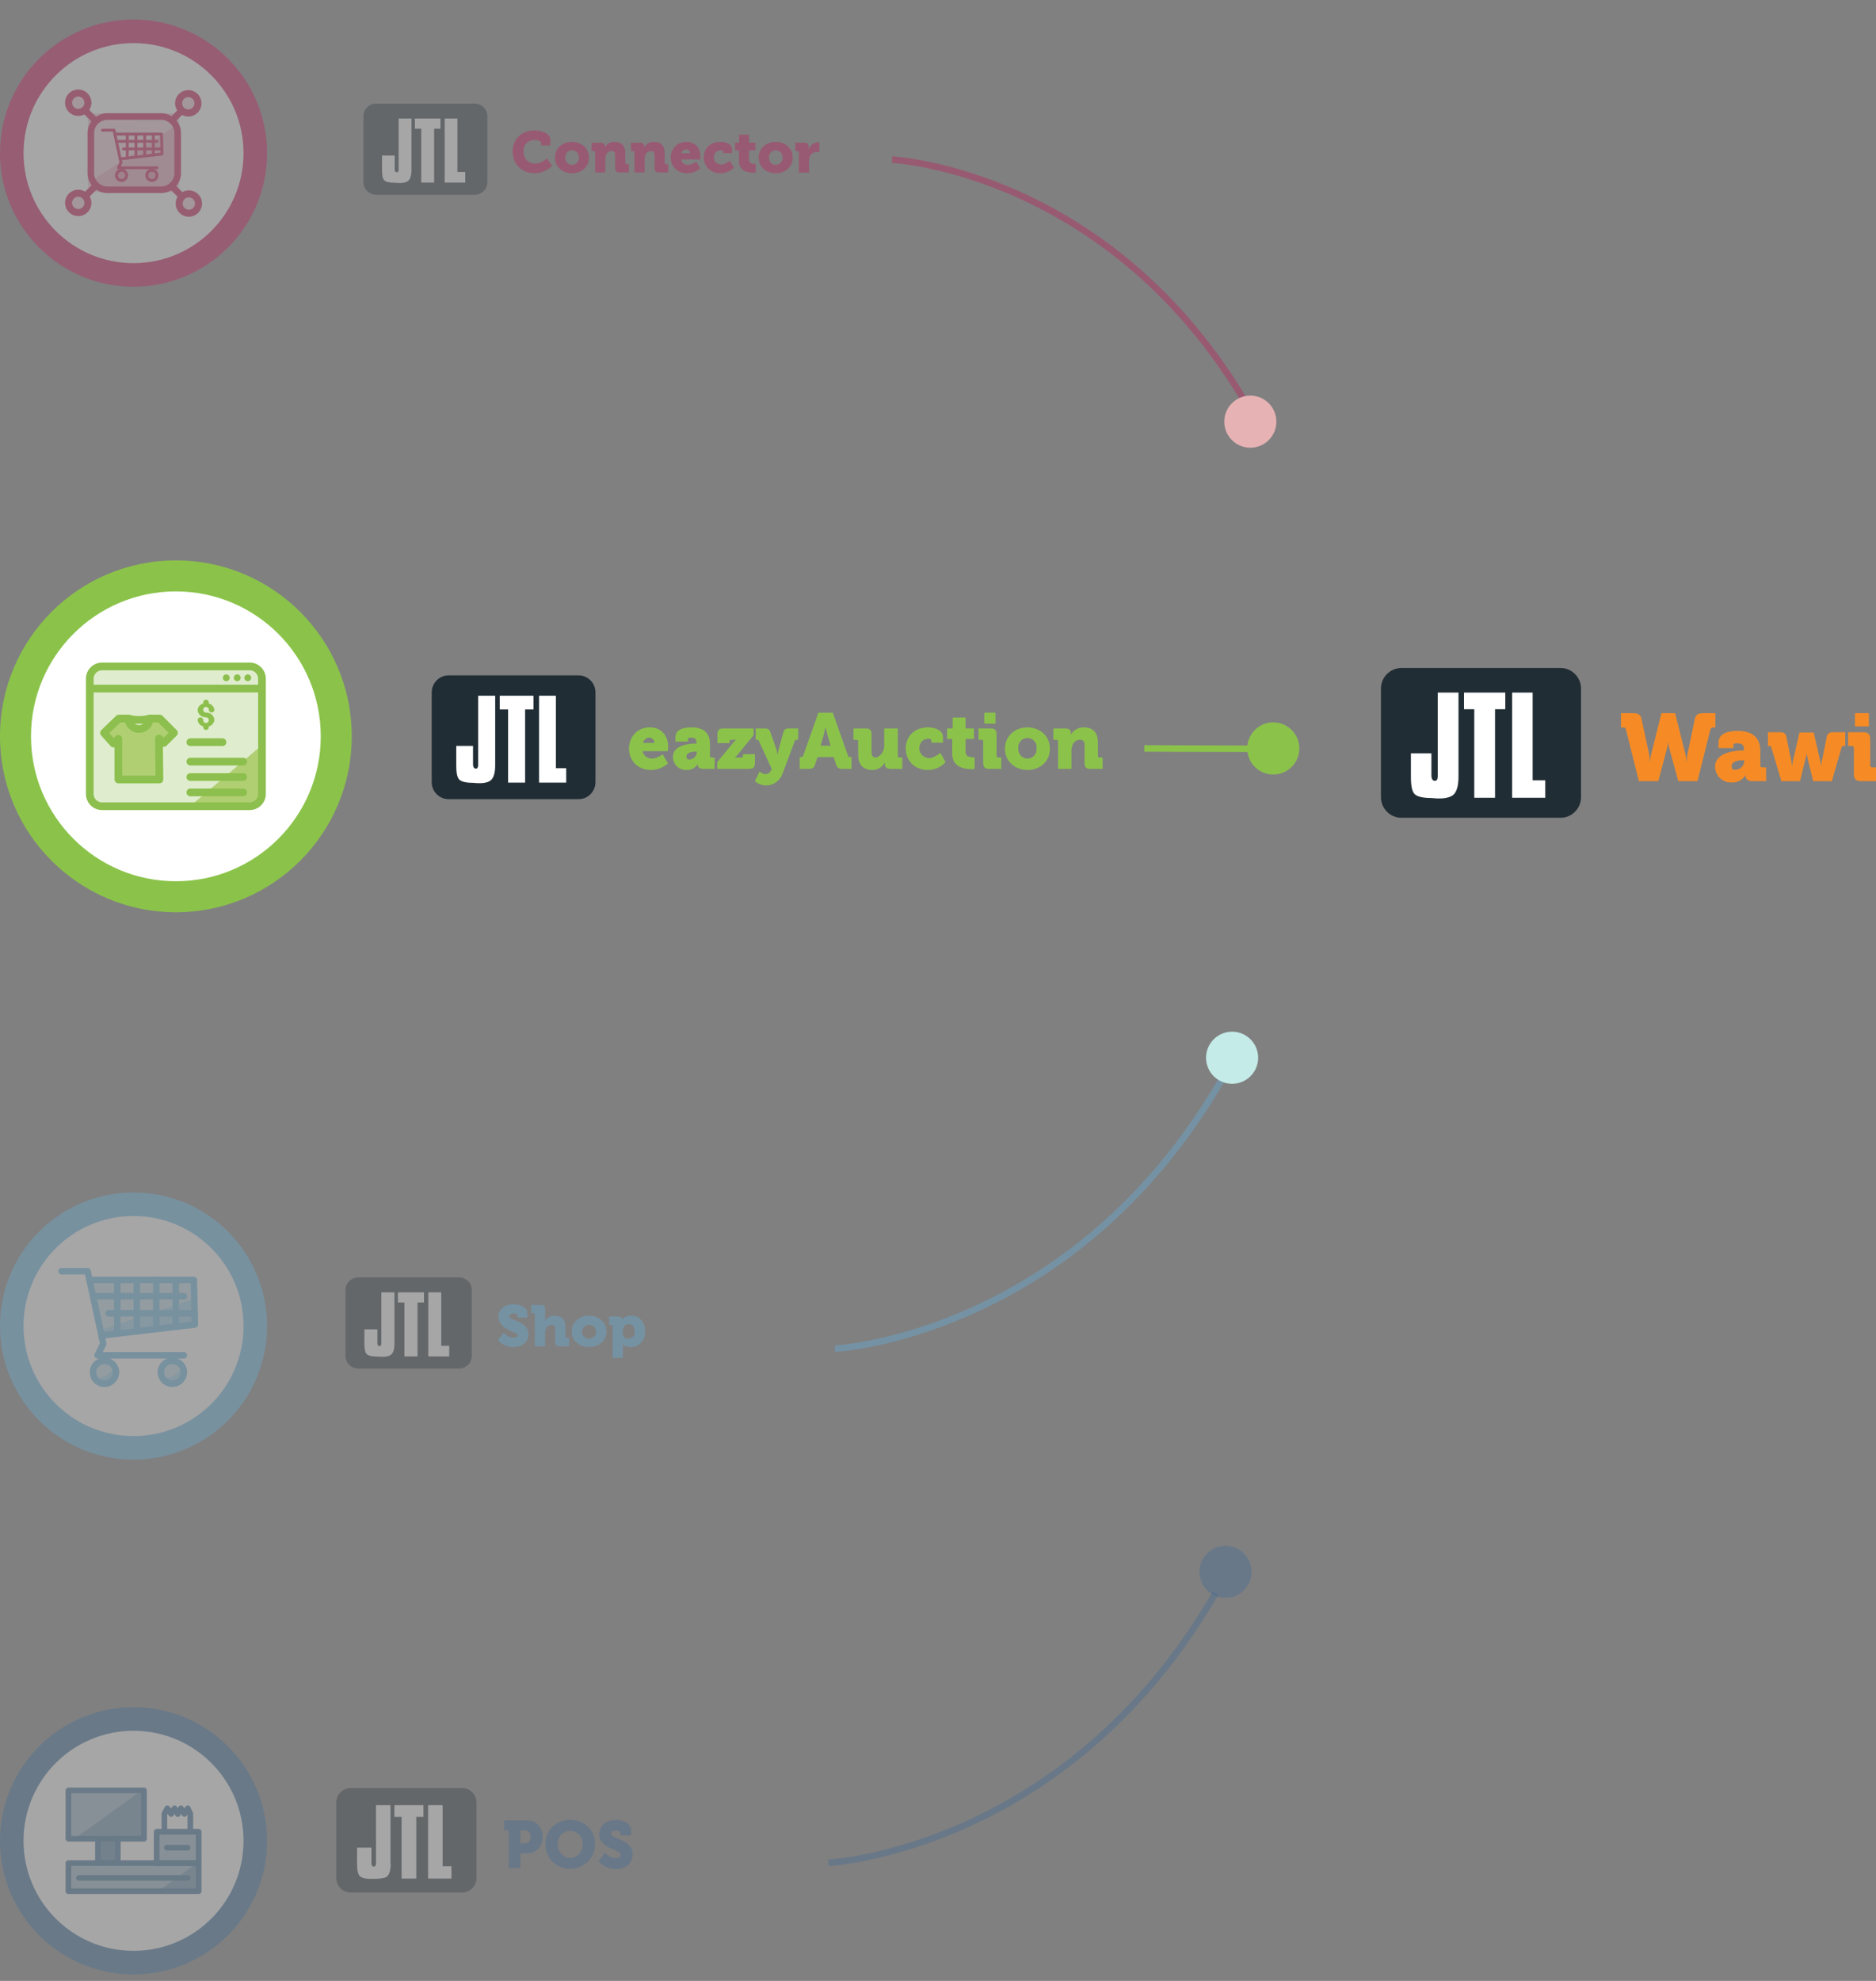 <svg width="288" height="304" viewBox="0 0 288 304" fill="none" xmlns="http://www.w3.org/2000/svg">
<rect x="0" y="0" width="288" height="304" fill="#808080" stroke="none"/>
<g clip-path="url(#clip0_443_28698)">
<path d="M249.616 111.964C249.575 111.721 249.454 111.639 249.212 111.639H248.849V109.449H250.705C251.432 109.449 251.876 109.652 251.997 110.301L253.168 115.736C253.238 116.097 253.279 116.464 253.289 116.832H253.329C253.342 116.462 253.396 116.094 253.49 115.736L255.064 109.449H257.163L258.737 115.736C258.831 116.094 258.886 116.462 258.899 116.832H258.939C258.949 116.464 258.989 116.097 259.06 115.736L260.19 110.301C260.352 109.652 260.755 109.449 261.482 109.449H263.339V111.639H262.975C262.773 111.639 262.652 111.721 262.572 111.964L260.594 119.874H257.648L256.316 115.006C256.199 114.652 256.131 114.284 256.114 113.911H256.074C256.057 114.284 255.989 114.652 255.872 115.006L254.58 119.874H251.593L249.616 111.964Z" fill="#F68B25"/>
<path d="M267.658 115.169H267.739V115.047C267.739 114.357 267.416 114.073 266.77 114.073C266.124 114.073 266.124 114.154 266.124 114.438V114.803H263.824V113.952C263.824 112.288 265.923 112.167 266.77 112.167C269.394 112.167 270.241 113.546 270.241 115.25V117.44C270.234 117.484 270.238 117.53 270.252 117.572C270.265 117.615 270.289 117.653 270.321 117.685C270.352 117.717 270.39 117.74 270.433 117.754C270.475 117.768 270.52 117.772 270.564 117.765H271.129V119.874H268.95C268.223 119.874 267.981 119.428 267.981 119.103V118.982H267.941C267.726 119.341 267.416 119.634 267.045 119.827C266.675 120.02 266.258 120.107 265.842 120.077C265.514 120.093 265.186 120.043 264.878 119.928C264.57 119.813 264.288 119.636 264.051 119.408C263.813 119.181 263.623 118.907 263.494 118.603C263.365 118.3 263.299 117.973 263.299 117.643C263.299 115.412 266.488 115.169 267.658 115.169ZM266.528 118.13C266.86 118.092 267.169 117.936 267.398 117.691C267.627 117.446 267.762 117.127 267.779 116.791V116.669H267.537C266.73 116.669 265.842 116.913 265.842 117.521C265.842 118.13 266.044 118.13 266.528 118.13Z" fill="#F68B25"/>
<path d="M271.936 114.723C271.896 114.52 271.815 114.479 271.613 114.479H271.411V112.37H273.268C273.833 112.37 274.156 112.573 274.237 113.059L275.004 116.791C275.054 117.059 275.081 117.33 275.084 117.603H275.125C275.13 117.328 275.171 117.055 275.246 116.791L276.255 112.41H278.434L279.443 116.791C279.518 117.055 279.559 117.328 279.564 117.603H279.605C279.608 117.33 279.635 117.059 279.685 116.791L280.452 113.059C280.533 112.573 280.856 112.37 281.421 112.37H283.278V114.479H283.035C282.874 114.479 282.793 114.52 282.712 114.723L281.219 119.874H278.353L277.506 116.426L277.344 115.615C277.31 115.889 277.256 116.16 277.183 116.426L276.335 119.874H273.47L271.936 114.723Z" fill="#F68B25"/>
<path d="M284.61 114.803C284.617 114.759 284.613 114.714 284.599 114.672C284.585 114.629 284.562 114.59 284.53 114.559C284.499 114.527 284.46 114.503 284.418 114.489C284.376 114.476 284.331 114.472 284.287 114.479H283.722V112.37H286.063C286.789 112.37 287.112 112.694 287.112 113.424V117.44C287.105 117.484 287.109 117.53 287.122 117.572C287.136 117.615 287.16 117.653 287.191 117.685C287.223 117.717 287.261 117.74 287.304 117.754C287.346 117.768 287.391 117.772 287.435 117.765H288V119.874H285.659C284.933 119.874 284.61 119.55 284.61 118.819V114.803ZM284.771 109.449H286.91V111.477H284.771V109.449Z" fill="#F68B25"/>
<path d="M239.566 102.513H215.148C213.409 102.513 212 103.929 212 105.677V122.337C212 124.084 213.409 125.501 215.148 125.501H239.566C241.305 125.501 242.715 124.084 242.715 122.337V105.677C242.715 103.929 241.305 102.513 239.566 102.513Z" fill="#212D35"/>
<path d="M223.906 119.185C223.906 120.726 223.584 121.7 222.938 122.105C222.292 122.511 221.243 122.633 219.79 122.47C218.458 122.47 217.57 122.268 217.166 121.862C216.763 121.456 216.601 120.564 216.601 119.185V115.615H219.749V118.982C219.749 119.671 220.032 119.834 220.274 119.834C220.516 119.834 220.678 119.712 220.718 119.225V106.285H223.906V119.185Z" fill="white"/>
<path d="M231.09 108.841H229.516V122.43H226.328V108.841H224.754V106.285H231.09V108.841Z" fill="white"/>
<path d="M237.226 122.43H232.14V106.285H235.289V119.753H237.226V122.43Z" fill="white"/>
</g>
<g opacity="0.3">
<g clip-path="url(#clip1_443_28698)">
<path d="M20.5 43.999C31.821 43.999 40.999 34.821 40.999 23.5C40.999 12.178 31.821 3 20.5 3C9.178 3 0 12.178 0 23.5C0 34.821 9.178 43.999 20.5 43.999Z" fill="#CE0B55"/>
<path d="M20.5 40.386C29.826 40.386 37.386 32.826 37.386 23.5C37.386 14.174 29.826 6.614 20.5 6.614C11.174 6.614 3.613 14.174 3.613 23.5C3.613 32.826 11.174 40.386 20.5 40.386Z" fill="white"/>
<path opacity="0.21" d="M26.392 17.407H14.609C13.987 17.407 13.483 17.911 13.483 18.533V28.344C13.483 28.965 13.987 29.469 14.609 29.469H26.392C27.013 29.469 27.517 28.965 27.517 28.344V18.533C27.517 17.911 27.013 17.407 26.392 17.407Z" fill="#CE0D51"/>
<path opacity="0.21" d="M12.012 17.25C12.833 17.25 13.498 16.584 13.498 15.763C13.498 14.942 12.833 14.277 12.012 14.277C11.191 14.277 10.525 14.942 10.525 15.763C10.525 16.584 11.191 17.25 12.012 17.25Z" fill="#CE0D51"/>
<path opacity="0.21" d="M28.906 17.34C29.727 17.34 30.393 16.674 30.393 15.853C30.393 15.032 29.727 14.367 28.906 14.367C28.085 14.367 27.419 15.032 27.419 15.853C27.419 16.674 28.085 17.34 28.906 17.34Z" fill="#CE0D51"/>
<path opacity="0.21" d="M12.012 32.625C12.833 32.625 13.498 31.959 13.498 31.138C13.498 30.317 12.833 29.652 12.012 29.652C11.191 29.652 10.525 30.317 10.525 31.138C10.525 31.959 11.191 32.625 12.012 32.625Z" fill="#CE0D51"/>
<path opacity="0.21" d="M28.989 32.723C29.81 32.723 30.475 32.057 30.475 31.236C30.475 30.415 29.81 29.75 28.989 29.75C28.168 29.75 27.502 30.415 27.502 31.236C27.502 32.057 28.168 32.723 28.989 32.723Z" fill="#CE0D51"/>
<path opacity="0.21" d="M18.66 27.699C19.096 27.699 19.449 27.346 19.449 26.91C19.449 26.474 19.096 26.121 18.66 26.121C18.224 26.121 17.871 26.474 17.871 26.91C17.871 27.346 18.224 27.699 18.66 27.699Z" fill="#CE0D51"/>
<path opacity="0.21" d="M23.317 27.699C23.753 27.699 24.107 27.346 24.107 26.91C24.107 26.474 23.753 26.121 23.317 26.121C22.882 26.121 22.528 26.474 22.528 26.91C22.528 27.346 22.882 27.699 23.317 27.699Z" fill="#CE0D51"/>
<path d="M18.658 27.922C18.458 27.922 18.262 27.862 18.096 27.751C17.929 27.64 17.8 27.482 17.723 27.297C17.647 27.112 17.627 26.909 17.666 26.712C17.705 26.516 17.801 26.336 17.942 26.194C18.084 26.053 18.264 25.956 18.461 25.917C18.657 25.878 18.86 25.898 19.045 25.975C19.23 26.052 19.388 26.181 19.499 26.348C19.61 26.514 19.67 26.71 19.67 26.91C19.669 27.178 19.562 27.435 19.372 27.624C19.183 27.814 18.926 27.921 18.658 27.922ZM18.658 26.342C18.546 26.343 18.437 26.376 18.344 26.438C18.251 26.5 18.179 26.589 18.136 26.692C18.093 26.796 18.082 26.91 18.104 27.019C18.126 27.129 18.18 27.23 18.259 27.309C18.338 27.388 18.439 27.442 18.549 27.464C18.658 27.485 18.772 27.474 18.875 27.432C18.979 27.389 19.067 27.317 19.13 27.224C19.192 27.131 19.225 27.022 19.226 26.91C19.226 26.759 19.166 26.615 19.059 26.508C18.953 26.402 18.809 26.342 18.658 26.342Z" fill="#CE0D51"/>
<path d="M23.318 27.922C23.118 27.922 22.922 27.862 22.756 27.751C22.59 27.64 22.46 27.482 22.383 27.297C22.307 27.112 22.287 26.909 22.326 26.712C22.365 26.516 22.461 26.336 22.603 26.194C22.744 26.053 22.925 25.956 23.121 25.917C23.317 25.878 23.521 25.898 23.706 25.975C23.89 26.052 24.048 26.181 24.16 26.348C24.271 26.514 24.33 26.71 24.33 26.91C24.329 27.178 24.222 27.435 24.032 27.624C23.843 27.814 23.586 27.921 23.318 27.922ZM23.318 26.342C23.206 26.342 23.097 26.375 23.003 26.437C22.91 26.499 22.837 26.587 22.794 26.69C22.751 26.794 22.74 26.907 22.761 27.017C22.783 27.127 22.837 27.228 22.915 27.308C22.994 27.387 23.095 27.441 23.205 27.463C23.315 27.485 23.429 27.475 23.532 27.432C23.636 27.389 23.724 27.317 23.787 27.224C23.849 27.131 23.883 27.022 23.883 26.91C23.883 26.76 23.824 26.616 23.718 26.509C23.612 26.403 23.468 26.343 23.318 26.342Z" fill="#CE0D51"/>
<path d="M23.547 24.009C23.488 24.008 23.431 23.985 23.389 23.943C23.347 23.901 23.324 23.844 23.323 23.785V20.573C23.324 20.514 23.347 20.457 23.389 20.415C23.431 20.373 23.488 20.35 23.547 20.349C23.605 20.351 23.661 20.375 23.702 20.416C23.742 20.458 23.765 20.515 23.765 20.573V23.784C23.765 23.843 23.743 23.899 23.702 23.941C23.661 23.983 23.605 24.007 23.547 24.009Z" fill="#CE0D51"/>
<path d="M22.213 24.009C22.154 24.008 22.097 23.985 22.055 23.943C22.014 23.901 21.99 23.844 21.99 23.785V20.573C21.99 20.544 21.996 20.515 22.007 20.488C22.018 20.461 22.034 20.436 22.055 20.416C22.076 20.395 22.1 20.379 22.127 20.368C22.154 20.357 22.183 20.351 22.212 20.351C22.241 20.351 22.27 20.357 22.297 20.368C22.324 20.379 22.348 20.395 22.369 20.416C22.39 20.436 22.406 20.461 22.417 20.488C22.428 20.515 22.434 20.544 22.434 20.573V23.784C22.434 23.814 22.429 23.843 22.418 23.87C22.407 23.897 22.391 23.921 22.37 23.942C22.35 23.963 22.325 23.98 22.299 23.991C22.272 24.002 22.243 24.008 22.213 24.009Z" fill="#CE0D51"/>
<path d="M20.877 24.009C20.818 24.008 20.761 23.985 20.719 23.943C20.677 23.901 20.654 23.844 20.654 23.785V20.573C20.654 20.514 20.677 20.457 20.719 20.415C20.761 20.373 20.818 20.35 20.877 20.349C20.936 20.351 20.991 20.375 21.032 20.416C21.073 20.458 21.095 20.515 21.095 20.573V23.784C21.096 23.843 21.073 23.899 21.032 23.941C20.991 23.983 20.936 24.007 20.877 24.009Z" fill="#CE0D51"/>
<path d="M19.541 24.48C19.482 24.48 19.425 24.457 19.384 24.415C19.342 24.373 19.318 24.316 19.318 24.257V20.573C19.318 20.514 19.342 20.457 19.384 20.415C19.425 20.373 19.482 20.35 19.541 20.349C19.6 20.351 19.655 20.375 19.696 20.416C19.737 20.458 19.76 20.515 19.759 20.573V24.257C19.76 24.315 19.737 24.371 19.696 24.413C19.655 24.455 19.6 24.479 19.541 24.48Z" fill="#CE0D51"/>
<path d="M24.106 21.912H17.87C17.811 21.91 17.756 21.886 17.715 21.845C17.674 21.803 17.652 21.746 17.652 21.688C17.652 21.63 17.675 21.575 17.716 21.534C17.757 21.493 17.812 21.47 17.87 21.47H24.106C24.164 21.47 24.22 21.492 24.262 21.533C24.304 21.574 24.328 21.63 24.329 21.688C24.329 21.747 24.305 21.804 24.264 21.846C24.222 21.888 24.165 21.911 24.106 21.912Z" fill="#CE0D51"/>
<path d="M24.847 23.082H18.946C18.887 23.082 18.83 23.058 18.788 23.016C18.746 22.974 18.723 22.917 18.723 22.858C18.723 22.799 18.746 22.742 18.788 22.7C18.83 22.658 18.887 22.634 18.946 22.634H24.847C24.906 22.634 24.963 22.658 25.005 22.7C25.047 22.742 25.07 22.799 25.07 22.858C25.07 22.917 25.047 22.974 25.005 23.016C24.963 23.058 24.906 23.082 24.847 23.082Z" fill="#CE0D51"/>
<path d="M24.106 25.968H18.184C18.147 25.968 18.11 25.959 18.077 25.94C18.044 25.922 18.016 25.896 17.997 25.864C17.977 25.831 17.965 25.795 17.963 25.756C17.961 25.718 17.969 25.68 17.986 25.646L18.341 24.92L17.318 20.196H15.716C15.688 20.196 15.659 20.191 15.633 20.18C15.606 20.169 15.582 20.153 15.562 20.133C15.542 20.112 15.526 20.088 15.515 20.062C15.504 20.035 15.498 20.007 15.498 19.979C15.498 19.92 15.521 19.864 15.561 19.822C15.602 19.78 15.658 19.756 15.716 19.755H17.503C17.554 19.754 17.604 19.771 17.643 19.803C17.683 19.836 17.71 19.881 17.72 19.931L18.797 24.904C18.808 24.953 18.802 25.005 18.78 25.049L18.548 25.528H24.11C24.169 25.527 24.225 25.55 24.267 25.591C24.308 25.632 24.333 25.687 24.334 25.746C24.333 25.775 24.327 25.804 24.316 25.832C24.304 25.859 24.287 25.884 24.266 25.904C24.245 25.925 24.22 25.941 24.192 25.952C24.165 25.963 24.135 25.968 24.106 25.968Z" fill="#CE0D51"/>
<path d="M18.454 24.607C18.398 24.607 18.343 24.585 18.302 24.546C18.261 24.508 18.236 24.454 18.233 24.398C18.23 24.342 18.248 24.286 18.285 24.243C18.321 24.2 18.372 24.172 18.429 24.165L24.64 23.433L24.575 20.794H17.629C17.571 20.795 17.515 20.772 17.473 20.731C17.431 20.691 17.407 20.635 17.406 20.577C17.406 20.517 17.43 20.461 17.472 20.419C17.514 20.377 17.57 20.353 17.629 20.353H24.794C24.852 20.353 24.907 20.376 24.948 20.417C24.989 20.458 25.012 20.513 25.012 20.571L25.084 23.629C25.085 23.684 25.066 23.738 25.03 23.78C24.993 23.822 24.943 23.848 24.888 23.855L18.473 24.61L18.454 24.607Z" fill="#CE0D51"/>
<path d="M14.521 27.949L12.823 29.646L13.546 30.369L15.244 28.671L14.521 27.949Z" fill="#CE0D51"/>
<path d="M12.011 17.789C11.61 17.789 11.219 17.67 10.885 17.448C10.552 17.225 10.292 16.908 10.139 16.538C9.985 16.168 9.945 15.76 10.023 15.367C10.102 14.974 10.295 14.613 10.578 14.329C10.861 14.046 11.223 13.853 11.616 13.775C12.009 13.697 12.416 13.737 12.787 13.89C13.157 14.043 13.474 14.303 13.696 14.636C13.919 14.97 14.038 15.362 14.038 15.762C14.037 16.3 13.824 16.815 13.444 17.195C13.064 17.575 12.549 17.789 12.011 17.789ZM12.011 14.818C11.825 14.819 11.643 14.875 11.488 14.979C11.333 15.083 11.213 15.231 11.142 15.403C11.071 15.576 11.053 15.765 11.09 15.948C11.127 16.131 11.217 16.299 11.349 16.43C11.481 16.562 11.649 16.651 11.832 16.688C12.015 16.724 12.204 16.705 12.377 16.633C12.549 16.562 12.696 16.441 12.8 16.286C12.903 16.131 12.958 15.948 12.958 15.762C12.959 15.637 12.934 15.514 12.886 15.4C12.839 15.285 12.769 15.181 12.681 15.093C12.593 15.005 12.489 14.935 12.374 14.888C12.259 14.841 12.135 14.817 12.011 14.817V14.818Z" fill="#CE0D51"/>
<path d="M28.905 17.881C28.504 17.882 28.112 17.763 27.778 17.54C27.444 17.317 27.184 17.001 27.03 16.63C26.877 16.259 26.836 15.852 26.915 15.458C26.993 15.064 27.186 14.703 27.47 14.419C27.753 14.136 28.115 13.942 28.509 13.864C28.902 13.786 29.31 13.826 29.681 13.98C30.051 14.133 30.368 14.394 30.591 14.727C30.814 15.061 30.932 15.454 30.932 15.855C30.93 16.392 30.716 16.906 30.337 17.286C29.957 17.666 29.442 17.88 28.905 17.881ZM28.905 14.905C28.719 14.906 28.537 14.962 28.382 15.066C28.228 15.17 28.107 15.317 28.036 15.489C27.965 15.662 27.947 15.851 27.984 16.034C28.02 16.217 28.11 16.384 28.242 16.516C28.373 16.648 28.541 16.738 28.724 16.774C28.907 16.811 29.096 16.792 29.268 16.721C29.441 16.651 29.588 16.53 29.692 16.375C29.796 16.221 29.852 16.039 29.853 15.853C29.852 15.602 29.752 15.361 29.574 15.184C29.397 15.007 29.156 14.907 28.905 14.907V14.905Z" fill="#CE0D51"/>
<path d="M28.989 33.264C28.589 33.264 28.197 33.145 27.864 32.922C27.53 32.699 27.271 32.383 27.117 32.012C26.964 31.642 26.924 31.235 27.002 30.841C27.08 30.448 27.273 30.087 27.556 29.804C27.84 29.52 28.201 29.327 28.594 29.249C28.987 29.171 29.395 29.211 29.765 29.364C30.135 29.518 30.452 29.778 30.675 30.111C30.897 30.444 31.016 30.836 31.016 31.237C31.015 31.774 30.801 32.288 30.421 32.668C30.041 33.048 29.527 33.262 28.989 33.264ZM28.989 30.293C28.803 30.293 28.62 30.348 28.465 30.451C28.31 30.555 28.189 30.703 28.118 30.875C28.046 31.047 28.028 31.237 28.064 31.42C28.1 31.603 28.19 31.771 28.322 31.903C28.454 32.035 28.622 32.125 28.805 32.162C28.988 32.198 29.178 32.179 29.351 32.108C29.523 32.036 29.671 31.916 29.774 31.76C29.878 31.605 29.933 31.423 29.933 31.236C29.933 31.112 29.909 30.989 29.862 30.875C29.814 30.76 29.745 30.656 29.657 30.568C29.569 30.481 29.465 30.411 29.351 30.364C29.236 30.316 29.113 30.293 28.989 30.293Z" fill="#CE0D51"/>
<path d="M12.011 33.166C11.61 33.166 11.219 33.047 10.885 32.824C10.552 32.601 10.292 32.285 10.139 31.915C9.985 31.544 9.945 31.137 10.023 30.744C10.102 30.351 10.295 29.989 10.578 29.706C10.861 29.422 11.223 29.229 11.616 29.151C12.009 29.073 12.416 29.113 12.787 29.267C13.157 29.42 13.474 29.68 13.696 30.013C13.919 30.346 14.038 30.738 14.038 31.139C14.037 31.676 13.824 32.192 13.444 32.572C13.064 32.952 12.549 33.165 12.011 33.166ZM12.011 30.189C11.825 30.19 11.643 30.246 11.488 30.35C11.334 30.454 11.213 30.601 11.142 30.774C11.071 30.946 11.053 31.135 11.089 31.318C11.126 31.501 11.216 31.669 11.348 31.8C11.479 31.932 11.647 32.022 11.83 32.059C12.012 32.095 12.202 32.077 12.374 32.006C12.546 31.935 12.694 31.814 12.798 31.66C12.902 31.505 12.958 31.323 12.958 31.137C12.958 30.886 12.858 30.645 12.68 30.468C12.503 30.291 12.262 30.191 12.011 30.191V30.189Z" fill="#CE0D51"/>
<path d="M13.546 16.714L12.823 17.436L14.521 19.134L15.244 18.412L13.546 16.714Z" fill="#CE0D51"/>
<path d="M27.447 16.708L25.737 18.418L26.459 19.14L28.169 17.431L27.447 16.708Z" fill="#CE0D51"/>
<path d="M26.407 27.891L25.685 28.613L27.498 30.427L28.221 29.704L26.407 27.891Z" fill="#CE0D51"/>
<path d="M24.735 29.63H16.486C15.677 29.628 14.902 29.306 14.331 28.734C13.759 28.162 13.438 27.386 13.438 26.578V20.419C13.438 19.61 13.759 18.835 14.331 18.263C14.902 17.692 15.678 17.37 16.486 17.37H24.735C25.544 17.371 26.32 17.692 26.892 18.264C27.464 18.835 27.786 19.61 27.788 20.419V26.575C27.787 27.384 27.465 28.161 26.893 28.733C26.321 29.306 25.545 29.629 24.735 29.63ZM16.486 18.393C15.947 18.393 15.43 18.607 15.049 18.988C14.668 19.37 14.454 19.887 14.454 20.426V26.581C14.454 27.12 14.668 27.637 15.049 28.018C15.43 28.399 15.947 28.614 16.486 28.614H24.735C25.274 28.614 25.791 28.399 26.172 28.018C26.553 27.637 26.768 27.12 26.768 26.581V20.419C26.768 19.88 26.553 19.363 26.172 18.982C25.791 18.601 25.274 18.387 24.735 18.387L16.486 18.393Z" fill="#CE0D51"/>
<path opacity="0.21" d="M13.946 27.821L14.879 28.791H26.953L27.159 19.141L13.946 27.821Z" fill="#CE0D51"/>
</g>
<g clip-path="url(#clip2_443_28698)">
<path d="M82.044 20.021C82.794 20.021 84.494 20.292 84.494 21.502V22.317H83.069V21.971C83.069 21.626 82.494 21.477 82.069 21.477C81.144 21.477 80.369 22.07 80.369 23.231C80.369 24.391 81.169 25.107 82.094 25.107C82.795 25.086 83.459 24.793 83.944 24.292L84.769 25.428C84.423 25.794 84.005 26.085 83.54 26.285C83.076 26.485 82.575 26.588 82.069 26.589C80.044 26.589 78.694 25.132 78.694 23.231C78.694 21.329 80.119 20.021 82.044 20.021Z" fill="#CF004F"/>
<path d="M87.794 21.774C89.269 21.774 90.419 22.762 90.419 24.194C90.419 25.626 89.269 26.589 87.819 26.589C86.369 26.589 85.194 25.626 85.194 24.194C85.194 22.762 86.344 21.774 87.794 21.774ZM87.819 25.305C87.963 25.305 88.106 25.276 88.239 25.219C88.371 25.163 88.491 25.08 88.589 24.975C88.688 24.871 88.763 24.748 88.811 24.613C88.86 24.479 88.879 24.336 88.869 24.194C88.879 24.05 88.86 23.906 88.812 23.77C88.764 23.634 88.689 23.51 88.59 23.404C88.492 23.297 88.373 23.212 88.24 23.152C88.108 23.093 87.964 23.061 87.819 23.058C87.673 23.061 87.53 23.093 87.397 23.152C87.264 23.212 87.145 23.297 87.047 23.404C86.949 23.51 86.874 23.634 86.826 23.77C86.778 23.906 86.759 24.05 86.769 24.194C86.758 24.336 86.778 24.479 86.826 24.613C86.874 24.748 86.95 24.871 87.049 24.975C87.147 25.08 87.266 25.163 87.399 25.219C87.531 25.276 87.674 25.305 87.819 25.305Z" fill="#CF004F"/>
<path d="M91.369 23.379C91.373 23.352 91.371 23.324 91.362 23.298C91.354 23.273 91.339 23.249 91.32 23.23C91.3 23.21 91.276 23.196 91.25 23.188C91.224 23.179 91.196 23.177 91.169 23.181H90.819V21.897H92.219C92.644 21.897 92.869 22.095 92.869 22.416V22.465C92.866 22.507 92.858 22.549 92.844 22.589H92.869C93.015 22.332 93.231 22.121 93.491 21.977C93.751 21.833 94.046 21.763 94.344 21.774C95.269 21.774 95.994 22.218 95.994 23.502V24.984C95.99 25.011 95.992 25.038 96 25.064C96.009 25.09 96.023 25.113 96.043 25.133C96.062 25.152 96.086 25.166 96.112 25.175C96.139 25.183 96.167 25.185 96.194 25.181H96.544V26.465H95.094C94.644 26.465 94.444 26.268 94.444 25.823V23.774C94.444 23.354 94.269 23.181 93.919 23.181C93.715 23.175 93.514 23.237 93.35 23.358C93.187 23.48 93.07 23.652 93.019 23.848C92.946 24.037 92.912 24.238 92.919 24.441V26.465H91.369V23.379Z" fill="#CF004F"/>
<path d="M97.394 23.379C97.394 23.255 97.344 23.181 97.219 23.181H96.869V21.897H98.244C98.669 21.897 98.894 22.095 98.894 22.416V22.588H98.919C99.057 22.33 99.266 22.116 99.523 21.972C99.78 21.828 100.074 21.759 100.369 21.774C101.319 21.774 102.044 22.218 102.044 23.502V24.984C102.04 25.011 102.042 25.038 102.05 25.064C102.059 25.09 102.074 25.113 102.093 25.133C102.113 25.152 102.136 25.166 102.163 25.175C102.189 25.183 102.217 25.185 102.244 25.181H102.569V26.465H101.144C100.669 26.465 100.494 26.267 100.494 25.823V23.774C100.494 23.354 100.319 23.181 99.969 23.181C99.762 23.178 99.56 23.241 99.393 23.361C99.226 23.482 99.104 23.652 99.044 23.848C98.991 24.041 98.966 24.24 98.969 24.44V26.465H97.394V23.379Z" fill="#CF004F"/>
<path d="M105.369 21.774C106.744 21.774 107.519 22.737 107.519 23.996C107.511 24.153 107.494 24.31 107.469 24.465H104.544C104.592 24.709 104.726 24.928 104.924 25.082C105.121 25.236 105.368 25.315 105.619 25.305C106.078 25.275 106.516 25.102 106.869 24.811L107.494 25.848C106.942 26.329 106.23 26.593 105.494 26.589C103.844 26.589 102.969 25.404 102.969 24.169C102.969 22.934 103.869 21.774 105.369 21.774ZM105.919 23.527C105.92 23.378 105.863 23.234 105.761 23.125C105.659 23.015 105.519 22.947 105.369 22.934C105.189 22.925 105.012 22.98 104.87 23.088C104.728 23.197 104.63 23.353 104.594 23.527H105.919Z" fill="#CF004F"/>
<path d="M110.644 21.774C111.294 21.774 112.369 22.046 112.369 22.86V23.502H111.019V23.255C111.019 23.107 110.844 23.058 110.644 23.058C110.5 23.058 110.357 23.087 110.224 23.143C110.091 23.2 109.972 23.283 109.874 23.387C109.775 23.492 109.699 23.615 109.651 23.749C109.603 23.884 109.584 24.027 109.594 24.169C109.594 24.934 110.194 25.255 110.769 25.255C111.344 25.255 112.044 24.663 112.044 24.663L112.669 25.7C112.409 25.982 112.093 26.206 111.74 26.36C111.387 26.513 111.005 26.591 110.619 26.589C108.969 26.589 108.044 25.428 108.044 24.169C108.044 22.91 108.894 21.774 110.644 21.774Z" fill="#CF004F"/>
<path d="M113.444 23.082H112.844V21.897H113.469V20.663H114.994V21.897H115.969V23.082H114.994V24.588C114.994 25.082 115.519 25.156 115.819 25.156H116.019V26.49H115.594C114.869 26.49 113.444 26.292 113.444 24.761V23.082Z" fill="#CF004F"/>
<path d="M119.069 21.774C120.544 21.774 121.694 22.762 121.694 24.194C121.694 25.626 120.544 26.589 119.094 26.589C117.644 26.589 116.469 25.626 116.469 24.194C116.469 22.762 117.619 21.774 119.069 21.774ZM119.094 25.305C119.238 25.305 119.381 25.276 119.514 25.219C119.646 25.163 119.766 25.08 119.864 24.975C119.963 24.871 120.039 24.748 120.087 24.613C120.135 24.479 120.154 24.336 120.144 24.194C120.154 24.05 120.135 23.906 120.087 23.77C120.039 23.634 119.964 23.51 119.866 23.404C119.767 23.297 119.648 23.212 119.516 23.152C119.383 23.093 119.24 23.061 119.094 23.058C118.948 23.061 118.805 23.093 118.672 23.152C118.54 23.212 118.421 23.297 118.322 23.404C118.224 23.51 118.149 23.634 118.101 23.77C118.053 23.906 118.034 24.05 118.044 24.194C118.034 24.336 118.053 24.479 118.101 24.613C118.149 24.748 118.225 24.871 118.324 24.975C118.422 25.08 118.542 25.163 118.674 25.219C118.807 25.276 118.95 25.305 119.094 25.305Z" fill="#CF004F"/>
<path d="M122.644 23.379C122.648 23.352 122.646 23.324 122.637 23.298C122.629 23.272 122.614 23.249 122.595 23.23C122.575 23.21 122.551 23.196 122.525 23.187C122.499 23.179 122.471 23.177 122.444 23.181H122.094V21.897H123.469C123.894 21.897 124.144 22.07 124.144 22.49V22.712C124.145 22.795 124.136 22.878 124.119 22.959H124.144C124.234 22.639 124.427 22.356 124.692 22.151C124.958 21.947 125.282 21.832 125.619 21.823H125.794V23.329H125.469C125.206 23.316 124.946 23.389 124.729 23.536C124.512 23.683 124.351 23.897 124.269 24.144C124.215 24.345 124.189 24.553 124.194 24.761V26.49H122.644V23.379Z" fill="#CF004F"/>
<path d="M72.869 15.897H57.744C56.667 15.897 55.794 16.759 55.794 17.823V27.964C55.794 29.027 56.667 29.89 57.744 29.89H72.869C73.946 29.89 74.819 29.027 74.819 27.964V17.823C74.819 16.759 73.946 15.897 72.869 15.897Z" fill="#212D35"/>
<path d="M63.169 26.045C63.169 26.983 62.969 27.576 62.569 27.823C62.169 28.07 61.519 28.144 60.619 28.045C59.794 28.045 59.244 27.922 58.994 27.675C58.744 27.428 58.644 26.885 58.644 26.045V23.872H60.594V25.922C60.594 26.341 60.769 26.44 60.919 26.44C61.069 26.44 61.169 26.366 61.194 26.07V18.193H63.169V26.045Z" fill="white"/>
<path d="M67.619 19.749H66.644V28.02H64.669V19.749H63.694V18.193H67.619V19.749Z" fill="white"/>
<path d="M71.419 28.02H68.269V18.193H70.219V26.391H71.419V28.02Z" fill="white"/>
</g>
</g>
<path opacity="0.3" d="M136.955 24.497C136.955 24.497 170.6 26.172 191.712 62.609" stroke="#CF004F"/>
<g opacity="0.3">
<g clip-path="url(#clip3_443_28698)">
<path d="M20.5 224C31.821 224 40.999 214.822 40.999 203.5C40.999 192.178 31.821 183 20.5 183C9.178 183 0 192.178 0 203.5C0 214.822 9.178 224 20.5 224Z" fill="#66B9E8"/>
<path d="M20.5 220.386C29.826 220.386 37.386 212.826 37.386 203.5C37.386 194.174 29.826 186.614 20.5 186.614C11.174 186.614 3.613 194.174 3.613 203.5C3.613 212.826 11.174 220.386 20.5 220.386Z" fill="white"/>
<path d="M16.04 212.78C17.014 212.78 17.804 211.991 17.804 211.016C17.804 210.042 17.014 209.252 16.04 209.252C15.066 209.252 14.276 210.042 14.276 211.016C14.276 211.991 15.066 212.78 16.04 212.78Z" fill="#BFDEEC"/>
<path d="M26.458 212.359C27.432 212.359 28.221 211.57 28.221 210.595C28.221 209.621 27.432 208.832 26.458 208.832C25.483 208.832 24.694 209.621 24.694 210.595C24.694 211.57 25.483 212.359 26.458 212.359Z" fill="#BFDEEC"/>
<path d="M13.859 196.277L15.705 204.806L30.048 203.117L29.885 196.4L13.859 196.277Z" fill="#BFDEEC"/>
<path d="M17.516 209.814C17.221 210.363 16.776 210.818 16.232 211.124C15.689 211.431 15.069 211.576 14.447 211.544C14.447 211.544 17.6 213.903 17.633 210.099L17.516 209.814Z" fill="#95D0EF"/>
<path d="M16.04 212.857C15.592 212.857 15.155 212.725 14.782 212.476C14.41 212.228 14.12 211.874 13.949 211.461C13.777 211.047 13.733 210.592 13.82 210.153C13.907 209.714 14.123 209.311 14.439 208.994C14.756 208.678 15.159 208.463 15.598 208.375C16.037 208.288 16.492 208.333 16.906 208.505C17.319 208.676 17.672 208.966 17.921 209.339C18.169 209.711 18.302 210.148 18.302 210.596C18.301 211.196 18.062 211.77 17.638 212.194C17.214 212.618 16.639 212.857 16.04 212.857ZM16.04 209.329C15.79 209.33 15.545 209.404 15.337 209.543C15.13 209.682 14.968 209.88 14.872 210.111C14.776 210.342 14.752 210.597 14.8 210.842C14.849 211.087 14.97 211.313 15.147 211.49C15.324 211.666 15.549 211.787 15.794 211.836C16.04 211.884 16.294 211.859 16.525 211.764C16.756 211.668 16.954 211.506 17.093 211.298C17.232 211.09 17.306 210.845 17.306 210.595C17.306 210.26 17.172 209.938 16.935 209.701C16.697 209.463 16.375 209.329 16.04 209.329Z" fill="#64B8E8"/>
<path d="M27.933 209.789C27.639 210.339 27.194 210.794 26.651 211.101C26.107 211.407 25.488 211.552 24.864 211.519C24.864 211.519 28.018 213.881 28.051 210.074L27.933 209.789Z" fill="#95D0EF"/>
<path d="M26.458 212.857C26.01 212.857 25.573 212.725 25.2 212.476C24.828 212.228 24.538 211.874 24.367 211.461C24.195 211.047 24.151 210.592 24.238 210.153C24.325 209.714 24.541 209.311 24.857 208.994C25.174 208.678 25.577 208.463 26.016 208.375C26.455 208.288 26.91 208.333 27.324 208.505C27.737 208.676 28.09 208.966 28.339 209.339C28.587 209.711 28.72 210.148 28.72 210.596C28.719 211.196 28.48 211.77 28.056 212.194C27.632 212.618 27.057 212.857 26.458 212.857ZM26.458 209.329C26.207 209.33 25.963 209.404 25.755 209.543C25.547 209.682 25.385 209.88 25.29 210.111C25.194 210.342 25.169 210.597 25.218 210.842C25.267 211.087 25.388 211.313 25.565 211.49C25.742 211.666 25.967 211.787 26.212 211.836C26.458 211.884 26.712 211.859 26.943 211.764C27.174 211.668 27.372 211.506 27.511 211.298C27.65 211.09 27.724 210.845 27.724 210.595C27.724 210.26 27.59 209.938 27.353 209.701C27.115 209.463 26.793 209.329 26.458 209.329Z" fill="#64B8E8"/>
<path d="M15.403 204.133L15.704 204.807L30.047 203.118L29.868 199.301L15.403 204.133Z" fill="#95D0EF"/>
<path d="M26.98 204.106C26.847 204.106 26.721 204.054 26.627 203.961C26.533 203.868 26.48 203.741 26.48 203.609V196.423C26.48 196.29 26.532 196.163 26.626 196.07C26.719 195.976 26.846 195.923 26.979 195.923C27.111 195.923 27.238 195.976 27.331 196.07C27.425 196.163 27.478 196.29 27.478 196.423V203.609C27.477 203.741 27.425 203.867 27.331 203.96C27.238 204.053 27.111 204.106 26.98 204.106Z" fill="#64B8E8"/>
<path d="M23.987 204.106C23.855 204.106 23.728 204.053 23.635 203.96C23.542 203.867 23.489 203.741 23.489 203.609V196.423C23.489 196.29 23.541 196.163 23.635 196.07C23.729 195.976 23.855 195.923 23.988 195.923C24.12 195.923 24.247 195.976 24.341 196.07C24.434 196.163 24.487 196.29 24.487 196.423V203.609C24.486 203.741 24.433 203.868 24.34 203.961C24.246 204.054 24.119 204.106 23.987 204.106Z" fill="#64B8E8"/>
<path d="M20.998 204.106C20.867 204.106 20.74 204.053 20.647 203.96C20.554 203.867 20.502 203.741 20.501 203.609V196.423C20.501 196.29 20.554 196.163 20.647 196.07C20.741 195.976 20.868 195.923 21 195.923C21.133 195.923 21.259 195.976 21.353 196.07C21.447 196.163 21.499 196.29 21.499 196.423V203.609C21.499 203.741 21.445 203.868 21.352 203.961C21.258 204.054 21.131 204.106 20.998 204.106Z" fill="#64B8E8"/>
<path d="M18.011 205.16C17.945 205.16 17.881 205.147 17.82 205.122C17.76 205.097 17.705 205.061 17.659 205.015C17.612 204.968 17.576 204.914 17.55 204.853C17.526 204.793 17.513 204.728 17.513 204.663V196.422C17.513 196.29 17.565 196.163 17.658 196.07C17.752 195.977 17.878 195.924 18.01 195.924C18.142 195.924 18.269 195.977 18.362 196.07C18.455 196.163 18.508 196.29 18.508 196.422V204.662C18.508 204.727 18.496 204.792 18.471 204.853C18.446 204.913 18.409 204.968 18.363 205.015C18.317 205.061 18.262 205.098 18.201 205.123C18.141 205.148 18.076 205.16 18.011 205.16Z" fill="#64B8E8"/>
<path d="M28.222 199.417H14.277C14.144 199.417 14.017 199.364 13.924 199.271C13.83 199.177 13.778 199.05 13.778 198.918C13.778 198.785 13.83 198.658 13.924 198.565C14.017 198.471 14.144 198.419 14.277 198.419H28.222C28.355 198.419 28.482 198.471 28.575 198.565C28.669 198.658 28.721 198.785 28.721 198.918C28.721 199.05 28.669 199.177 28.575 199.271C28.482 199.364 28.354 199.417 28.222 199.417Z" fill="#64B8E8"/>
<path d="M29.885 202.035H16.682C16.55 202.035 16.424 201.983 16.33 201.889C16.237 201.796 16.185 201.669 16.185 201.538C16.185 201.406 16.237 201.279 16.33 201.186C16.424 201.092 16.55 201.04 16.682 201.04H29.885C30.017 201.04 30.144 201.092 30.237 201.186C30.331 201.279 30.383 201.406 30.383 201.538C30.383 201.669 30.331 201.796 30.237 201.889C30.144 201.983 30.017 202.035 29.885 202.035Z" fill="#64B8E8"/>
<path d="M28.222 208.489H14.98C14.896 208.489 14.813 208.467 14.739 208.426C14.665 208.385 14.603 208.326 14.558 208.255C14.514 208.183 14.488 208.101 14.483 208.017C14.479 207.933 14.496 207.849 14.533 207.773L15.331 206.144L13.045 195.581H9.455C9.323 195.581 9.197 195.528 9.103 195.435C9.01 195.341 8.958 195.215 8.958 195.083C8.958 194.951 9.01 194.824 9.103 194.731C9.197 194.638 9.323 194.585 9.455 194.585H13.448C13.561 194.586 13.671 194.624 13.759 194.696C13.848 194.767 13.909 194.866 13.934 194.977L16.341 206.101C16.366 206.211 16.352 206.326 16.302 206.426L15.782 207.494H28.224C28.356 207.494 28.482 207.546 28.576 207.639C28.669 207.733 28.721 207.859 28.721 207.991C28.721 208.123 28.669 208.25 28.576 208.343C28.482 208.436 28.356 208.489 28.224 208.489H28.222Z" fill="#64B8E8"/>
<path d="M15.58 205.448C15.453 205.448 15.331 205.399 15.239 205.312C15.147 205.225 15.091 205.106 15.084 204.98C15.076 204.853 15.117 204.728 15.198 204.631C15.28 204.534 15.395 204.471 15.521 204.456L29.413 202.818L29.268 196.92H13.734C13.601 196.92 13.474 196.867 13.381 196.774C13.287 196.68 13.235 196.553 13.235 196.421C13.235 196.288 13.287 196.161 13.381 196.068C13.474 195.974 13.601 195.922 13.734 195.922H29.756C29.886 195.922 30.01 195.973 30.103 196.064C30.196 196.155 30.25 196.278 30.253 196.408L30.418 203.248C30.421 203.372 30.379 203.492 30.298 203.586C30.218 203.68 30.105 203.74 29.983 203.756L15.641 205.444L15.58 205.448Z" fill="#64B8E8"/>
</g>
<g clip-path="url(#clip4_443_28698)">
<path d="M77.316 204.553C77.316 204.553 78.004 205.294 78.819 205.294C79.15 205.294 79.481 205.195 79.481 204.824C79.481 204.454 76.526 204.059 76.526 202.059C76.526 200.898 77.545 200.158 78.87 200.158C79.736 200.158 80.958 200.553 80.958 201.516V202.207H79.481V201.935C79.481 201.713 79.15 201.565 78.844 201.565C78.539 201.565 78.182 201.713 78.182 201.985C78.182 202.775 81.137 202.652 81.137 204.75C81.137 205.812 80.296 206.726 78.819 206.726C78.364 206.726 77.915 206.631 77.502 206.448C77.089 206.265 76.721 205.997 76.425 205.664L77.316 204.553Z" fill="#5CBCF6"/>
<path d="M82.105 201.738C82.109 201.711 82.107 201.684 82.098 201.658C82.089 201.632 82.074 201.608 82.055 201.589C82.035 201.57 82.01 201.555 81.984 201.547C81.957 201.538 81.928 201.536 81.901 201.54H81.544V200.256H83.022C83.48 200.256 83.684 200.454 83.684 200.898V202.652C83.84 202.418 84.056 202.227 84.31 202.098C84.564 201.968 84.848 201.904 85.136 201.911C86.078 201.911 86.817 202.355 86.817 203.639V205.121C86.812 205.148 86.814 205.175 86.823 205.201C86.832 205.227 86.847 205.25 86.867 205.27C86.886 205.289 86.911 205.303 86.938 205.312C86.964 205.32 86.993 205.322 87.02 205.318H87.377V206.602H85.9C85.441 206.602 85.237 206.405 85.237 205.96V203.911C85.237 203.491 85.059 203.318 84.728 203.318C84.516 203.311 84.309 203.372 84.138 203.493C83.967 203.614 83.843 203.787 83.786 203.985C83.713 204.174 83.678 204.375 83.684 204.577V206.602H82.105V201.738Z" fill="#5CBCF6"/>
<path d="M90.433 201.911C91.91 201.911 93.108 202.899 93.108 204.331C93.108 205.763 91.91 206.726 90.433 206.726C88.956 206.726 87.759 205.763 87.759 204.331C87.759 202.899 88.956 201.911 90.433 201.911ZM90.433 205.442C90.58 205.442 90.726 205.413 90.861 205.356C90.996 205.3 91.118 205.217 91.218 205.112C91.318 205.008 91.395 204.885 91.445 204.75C91.494 204.616 91.513 204.473 91.503 204.331C91.503 204.056 91.39 203.792 91.19 203.597C90.989 203.403 90.717 203.294 90.433 203.294C90.15 203.294 89.877 203.403 89.677 203.597C89.476 203.792 89.363 204.056 89.363 204.331C89.353 204.473 89.373 204.616 89.422 204.75C89.471 204.885 89.548 205.008 89.648 205.112C89.749 205.217 89.87 205.3 90.005 205.356C90.14 205.413 90.286 205.442 90.433 205.442Z" fill="#5CBCF6"/>
<path d="M94.05 203.516C94.054 203.489 94.052 203.461 94.043 203.435C94.034 203.409 94.02 203.386 94 203.367C93.98 203.347 93.956 203.333 93.929 203.325C93.902 203.316 93.874 203.314 93.846 203.318H93.515V202.034H94.865C95.323 202.034 95.476 202.232 95.476 202.429V202.503H95.502C95.67 202.304 95.885 202.147 96.129 202.044C96.372 201.941 96.637 201.895 96.903 201.911C98.201 201.911 99.042 202.898 99.042 204.33C99.042 205.763 98.1 206.726 96.852 206.726C96.409 206.739 95.975 206.599 95.629 206.33V208.38H94.05V203.516ZM96.52 205.442C97.004 205.442 97.437 205.046 97.437 204.355C97.437 203.664 97.081 203.219 96.52 203.219C95.96 203.219 95.603 203.565 95.603 204.355C95.603 205.145 95.884 205.442 96.52 205.442Z" fill="#5CBCF6"/>
<path d="M70.439 196.034H55.029C53.932 196.034 53.042 196.896 53.042 197.96V208.101C53.042 209.165 53.932 210.027 55.029 210.027H70.439C71.536 210.027 72.426 209.165 72.426 208.101V197.96C72.426 196.896 71.536 196.034 70.439 196.034Z" fill="#212D35"/>
<path d="M60.556 206.182C60.556 207.121 60.352 207.713 59.945 207.96C59.537 208.207 58.875 208.281 57.958 208.182C57.117 208.182 56.557 208.059 56.302 207.812C56.048 207.565 55.946 207.022 55.946 206.182V204.009H57.932V206.059C57.932 206.479 58.111 206.577 58.264 206.577C58.416 206.577 58.518 206.503 58.544 206.207V198.33H60.556V206.182Z" fill="white"/>
<path d="M65.09 199.886H64.097V208.158H62.084V199.886H61.091V198.33H65.09V199.886Z" fill="white"/>
<path d="M68.961 208.158H65.752V198.33H67.738V206.528H68.961V208.158Z" fill="white"/>
</g>
</g>
<g clip-path="url(#clip5_443_28698)">
<path d="M27 139.999C41.911 139.999 53.999 127.911 53.999 113C53.999 98.088 41.911 86 27 86C12.088 86 0 98.088 0 113C0 127.911 12.088 139.999 27 139.999Z" fill="#8BC34A"/>
<path d="M27 135.24C39.282 135.24 49.24 125.283 49.24 113C49.24 100.717 39.282 90.76 27 90.76C14.716 90.76 4.759 100.717 4.759 113C4.759 125.283 14.716 135.24 27 135.24Z" fill="white"/>
<path opacity="0.27" d="M39.255 102.275H14.744C14.213 102.275 13.782 102.706 13.782 103.237V122.764C13.782 123.295 14.213 123.726 14.744 123.726H39.255C39.786 123.726 40.217 123.295 40.217 122.764V103.237C40.217 102.706 39.786 102.275 39.255 102.275Z" fill="#8CBF4D"/>
<path d="M40.217 114.348L29.217 123.699L39.12 123.724C39.422 123.711 39.707 123.579 39.912 123.357C40.118 123.135 40.227 122.841 40.217 122.539V114.348Z" fill="#B0CF73"/>
<path d="M15.967 112.459L18.246 110.26H19.696C19.711 110.687 19.891 111.093 20.199 111.39C20.506 111.688 20.918 111.854 21.346 111.854C21.773 111.854 22.185 111.688 22.492 111.39C22.8 111.093 22.98 110.687 22.995 110.26H24.524L26.715 112.459L25.139 114.008L24.399 113.32L24.473 119.616H18.173V113.368L17.433 114.108L15.967 112.459Z" fill="#B0CF73"/>
<path d="M32.909 110.449C32.895 110.69 32.804 110.921 32.649 111.106C32.494 111.291 32.283 111.421 32.048 111.476V111.667C32.032 111.767 31.98 111.859 31.902 111.925C31.825 111.99 31.727 112.026 31.625 112.026C31.523 112.026 31.425 111.99 31.347 111.925C31.27 111.859 31.218 111.767 31.201 111.667V111.476C30.966 111.421 30.755 111.291 30.6 111.106C30.445 110.92 30.354 110.69 30.341 110.449C30.358 110.349 30.41 110.258 30.488 110.192C30.566 110.127 30.664 110.091 30.766 110.091C30.867 110.091 30.966 110.127 31.044 110.192C31.121 110.258 31.174 110.349 31.191 110.449C31.176 110.538 31.19 110.628 31.229 110.709C31.268 110.79 31.331 110.857 31.409 110.901C31.487 110.945 31.577 110.963 31.666 110.955C31.755 110.946 31.84 110.91 31.908 110.852C31.976 110.793 32.024 110.716 32.047 110.629C32.069 110.542 32.065 110.45 32.033 110.366C32.002 110.282 31.946 110.21 31.872 110.159C31.798 110.108 31.711 110.081 31.621 110.081L31.536 110.073C31.236 110.077 30.946 109.967 30.724 109.766C30.502 109.564 30.365 109.286 30.34 108.987C30.354 108.747 30.445 108.517 30.6 108.333C30.755 108.149 30.966 108.019 31.2 107.964V107.729C31.217 107.629 31.269 107.538 31.346 107.472C31.424 107.406 31.522 107.37 31.624 107.37C31.726 107.37 31.824 107.406 31.901 107.472C31.979 107.538 32.031 107.629 32.047 107.729V107.964C32.282 108.018 32.494 108.147 32.649 108.332C32.804 108.516 32.895 108.746 32.908 108.987C32.891 109.088 32.84 109.179 32.762 109.245C32.684 109.311 32.586 109.347 32.484 109.347C32.383 109.347 32.284 109.311 32.207 109.245C32.129 109.179 32.077 109.088 32.061 108.987C32.074 108.899 32.06 108.809 32.021 108.728C31.982 108.648 31.919 108.582 31.84 108.539C31.762 108.495 31.673 108.477 31.584 108.486C31.495 108.495 31.411 108.531 31.343 108.589C31.275 108.647 31.227 108.725 31.204 108.811C31.182 108.898 31.186 108.989 31.217 109.073C31.248 109.157 31.304 109.229 31.377 109.28C31.45 109.331 31.537 109.359 31.627 109.359L31.712 109.367C32.011 109.361 32.302 109.47 32.524 109.671C32.747 109.872 32.884 110.15 32.909 110.449Z" fill="#8CBF4D"/>
<path d="M38.335 124.317H15.665C15.009 124.316 14.38 124.055 13.917 123.591C13.453 123.128 13.192 122.499 13.19 121.843V104.156C13.192 103.501 13.453 102.872 13.917 102.408C14.38 101.944 15.009 101.683 15.665 101.682H38.335C38.991 101.683 39.62 101.944 40.083 102.408C40.547 102.872 40.808 103.501 40.809 104.156V121.843C40.808 122.499 40.547 123.128 40.083 123.591C39.62 124.055 38.991 124.316 38.335 124.317ZM15.665 102.865C15.322 102.866 14.994 103.002 14.752 103.244C14.51 103.487 14.373 103.815 14.372 104.157V121.844C14.373 122.187 14.51 122.515 14.752 122.757C14.994 122.999 15.322 123.136 15.665 123.137H38.335C38.678 123.136 39.006 122.999 39.248 122.757C39.49 122.515 39.627 122.187 39.628 121.844V104.157C39.627 103.815 39.49 103.487 39.248 103.244C39.006 103.002 38.678 102.866 38.335 102.865H15.665Z" fill="#8CBF4D"/>
<path d="M34.735 104.542C35.025 104.542 35.261 104.306 35.261 104.016C35.261 103.725 35.025 103.49 34.735 103.49C34.444 103.49 34.209 103.725 34.209 104.016C34.209 104.306 34.444 104.542 34.735 104.542Z" fill="#8CBF4D"/>
<path d="M36.416 104.542C36.706 104.542 36.941 104.306 36.941 104.016C36.941 103.725 36.706 103.49 36.416 103.49C36.125 103.49 35.89 103.725 35.89 104.016C35.89 104.306 36.125 104.542 36.416 104.542Z" fill="#8CBF4D"/>
<path d="M38.035 104.542C38.325 104.542 38.561 104.306 38.561 104.016C38.561 103.725 38.325 103.49 38.035 103.49C37.745 103.49 37.509 103.725 37.509 104.016C37.509 104.306 37.745 104.542 38.035 104.542Z" fill="#8CBF4D"/>
<path d="M40.217 105.081H13.782V106.262H40.217V105.081Z" fill="#8CBF4D"/>
<path d="M24.471 120.212H18.172C18.014 120.212 17.863 120.15 17.752 120.039C17.641 119.927 17.579 119.777 17.579 119.619V114.682C17.526 114.698 17.471 114.704 17.416 114.701C17.336 114.699 17.257 114.682 17.183 114.649C17.11 114.616 17.044 114.569 16.99 114.509L15.524 112.86C15.423 112.746 15.37 112.597 15.377 112.445C15.383 112.292 15.448 112.148 15.558 112.043L17.837 109.844C17.946 109.737 18.093 109.678 18.246 109.678H19.696C19.845 109.678 19.988 109.734 20.098 109.835C20.207 109.936 20.274 110.075 20.285 110.223C20.293 110.503 20.409 110.77 20.607 110.967C20.806 111.164 21.073 111.278 21.353 111.284C21.631 111.277 21.896 111.163 22.092 110.965C22.288 110.768 22.4 110.502 22.405 110.223C22.417 110.076 22.485 109.938 22.594 109.837C22.703 109.736 22.845 109.68 22.994 109.678H24.523C24.679 109.679 24.829 109.741 24.939 109.852L27.13 112.05C27.185 112.105 27.229 112.17 27.259 112.242C27.289 112.314 27.304 112.39 27.304 112.468C27.304 112.546 27.289 112.623 27.259 112.695C27.229 112.766 27.185 112.831 27.13 112.886L25.558 114.44C25.486 114.508 25.398 114.558 25.303 114.584C25.207 114.611 25.106 114.613 25.009 114.591L25.067 119.616C25.069 119.773 25.008 119.925 24.898 120.039C24.784 120.15 24.63 120.212 24.471 120.212ZM18.76 119.03H23.874L23.808 113.331C23.807 113.216 23.839 113.102 23.902 113.004C23.964 112.907 24.054 112.83 24.16 112.783C24.266 112.736 24.384 112.722 24.498 112.742C24.612 112.761 24.718 112.814 24.802 112.894L25.127 113.196L25.874 112.46L24.277 110.858H23.477C23.344 111.321 23.065 111.728 22.68 112.017C22.296 112.307 21.828 112.464 21.347 112.464C20.866 112.464 20.398 112.307 20.014 112.017C19.629 111.728 19.35 111.321 19.217 110.858H18.485L16.784 112.497L17.458 113.251L17.753 112.957C17.835 112.874 17.94 112.818 18.055 112.795C18.169 112.772 18.288 112.784 18.396 112.828C18.504 112.873 18.596 112.948 18.661 113.045C18.726 113.142 18.761 113.256 18.761 113.373L18.76 119.03Z" fill="#8CBF4D"/>
<path d="M21.378 111.074C20.751 111.079 20.126 110.996 19.522 110.828C19.446 110.807 19.374 110.77 19.312 110.721C19.25 110.672 19.198 110.611 19.16 110.541C19.122 110.472 19.098 110.395 19.09 110.316C19.082 110.237 19.09 110.158 19.114 110.082C19.137 110.006 19.176 109.936 19.227 109.875C19.278 109.815 19.341 109.765 19.412 109.729C19.482 109.693 19.56 109.672 19.639 109.667C19.718 109.661 19.797 109.672 19.872 109.698C20.843 109.956 21.865 109.956 22.836 109.698C22.91 109.676 22.988 109.669 23.066 109.677C23.143 109.685 23.218 109.709 23.286 109.746C23.354 109.783 23.414 109.834 23.462 109.894C23.511 109.955 23.547 110.025 23.568 110.099C23.611 110.25 23.592 110.411 23.516 110.549C23.44 110.686 23.313 110.787 23.163 110.832C22.582 110.995 21.981 111.076 21.378 111.074Z" fill="#8CBF4D"/>
<path d="M34.157 114.486H29.216C29.06 114.486 28.91 114.424 28.799 114.313C28.688 114.202 28.626 114.052 28.626 113.896C28.626 113.739 28.688 113.589 28.799 113.478C28.91 113.367 29.06 113.305 29.216 113.305H34.157C34.314 113.305 34.464 113.367 34.575 113.478C34.686 113.589 34.748 113.739 34.748 113.896C34.748 114.052 34.686 114.202 34.575 114.313C34.464 114.424 34.314 114.486 34.157 114.486Z" fill="#8CBF4D"/>
<path d="M37.338 117.473H29.216C29.06 117.473 28.91 117.411 28.799 117.3C28.688 117.189 28.626 117.039 28.626 116.882C28.626 116.725 28.688 116.575 28.799 116.464C28.91 116.354 29.06 116.291 29.216 116.291H37.338C37.495 116.291 37.645 116.354 37.756 116.464C37.867 116.575 37.929 116.725 37.929 116.882C37.929 117.039 37.867 117.189 37.756 117.3C37.645 117.411 37.495 117.473 37.338 117.473Z" fill="#8CBF4D"/>
<path d="M37.338 119.836H29.216C29.06 119.836 28.91 119.774 28.799 119.663C28.688 119.553 28.626 119.402 28.626 119.246C28.626 119.089 28.688 118.939 28.799 118.828C28.91 118.717 29.06 118.655 29.216 118.655H37.338C37.495 118.655 37.645 118.717 37.756 118.828C37.867 118.939 37.929 119.089 37.929 119.246C37.929 119.402 37.867 119.553 37.756 119.663C37.645 119.774 37.495 119.836 37.338 119.836Z" fill="#8CBF4D"/>
<path d="M37.338 122.197H29.216C29.06 122.197 28.91 122.135 28.799 122.024C28.688 121.913 28.626 121.763 28.626 121.606C28.626 121.449 28.688 121.299 28.799 121.188C28.91 121.077 29.06 121.015 29.216 121.015H37.338C37.495 121.015 37.645 121.077 37.756 121.188C37.867 121.299 37.929 121.449 37.929 121.606C37.929 121.763 37.867 121.913 37.756 122.024C37.645 122.135 37.495 122.197 37.338 122.197Z" fill="#8CBF4D"/>
</g>
<g clip-path="url(#clip6_443_28698)">
<path d="M99.738 111.625C101.555 111.625 102.579 112.932 102.579 114.641C102.568 114.855 102.546 115.067 102.513 115.278H98.648C98.718 115.612 98.903 115.909 99.169 116.118C99.435 116.327 99.766 116.433 100.102 116.417C100.697 116.372 101.264 116.138 101.72 115.747L102.546 117.155C101.827 117.802 100.898 118.16 99.937 118.16C97.723 118.16 96.567 116.551 96.567 114.876C96.567 113.2 97.756 111.625 99.738 111.625ZM100.465 114.005C100.466 113.803 100.391 113.607 100.257 113.458C100.122 113.309 99.937 113.217 99.738 113.2C99.501 113.188 99.267 113.262 99.079 113.409C98.891 113.557 98.762 113.768 98.714 114.005H100.465Z" fill="#8BC34A"/>
<path d="M106.84 114.105H106.939V114.005C106.939 113.435 106.675 113.2 106.147 113.2C105.618 113.2 105.618 113.267 105.618 113.502V113.804H103.702V113.1C103.702 111.726 105.453 111.625 106.147 111.625C108.294 111.625 108.988 112.765 108.988 114.172V115.982C108.982 116.018 108.985 116.056 108.996 116.091C109.007 116.126 109.027 116.158 109.052 116.184C109.078 116.21 109.11 116.23 109.144 116.241C109.179 116.253 109.216 116.256 109.252 116.25H109.714V117.992H107.93C107.336 117.992 107.105 117.624 107.105 117.356V117.255C106.929 117.552 106.675 117.794 106.372 117.954C106.068 118.113 105.728 118.185 105.387 118.16C105.118 118.174 104.85 118.132 104.598 118.037C104.346 117.942 104.115 117.796 103.921 117.608C103.726 117.42 103.571 117.193 103.465 116.943C103.36 116.692 103.305 116.422 103.306 116.149C103.306 114.306 105.915 114.105 106.84 114.105ZM105.948 116.551C106.221 116.52 106.473 116.392 106.66 116.189C106.848 115.987 106.959 115.723 106.972 115.446V115.345H106.774C106.114 115.345 105.387 115.546 105.387 116.049C105.387 116.551 105.552 116.551 105.948 116.551Z" fill="#8BC34A"/>
<path d="M110.111 116.954L112.456 114.105C112.622 113.894 112.81 113.703 113.018 113.536H112.258C112.222 113.53 112.185 113.533 112.151 113.544C112.116 113.556 112.085 113.575 112.059 113.602C112.033 113.628 112.014 113.66 112.003 113.695C111.991 113.73 111.988 113.767 111.994 113.804V114.038H110.144V112.664C110.144 112.061 110.408 111.793 111.003 111.793H115.694V112.832L113.348 115.68C113.199 115.894 113.021 116.086 112.82 116.25H113.811C113.847 116.256 113.884 116.253 113.918 116.241C113.953 116.23 113.984 116.21 114.01 116.184C114.036 116.158 114.055 116.126 114.067 116.091C114.078 116.056 114.081 116.018 114.075 115.982V115.747H115.892V117.121C115.892 117.724 115.661 117.993 115.033 117.993H110.111V116.954Z" fill="#8BC34A"/>
<path d="M117.478 118.797C117.672 118.814 117.866 118.763 118.028 118.653C118.19 118.544 118.311 118.382 118.37 118.193L118.469 117.992L116.52 113.737C116.454 113.569 116.388 113.536 116.256 113.536H116.024V111.793H117.511C117.67 111.785 117.827 111.829 117.958 111.92C118.089 112.011 118.187 112.143 118.238 112.296L119.13 114.809C119.233 115.126 119.311 115.451 119.361 115.781H119.394C119.394 115.781 119.493 115.144 119.592 114.809L120.286 112.296C120.331 112.14 120.428 112.004 120.561 111.913C120.693 111.821 120.853 111.779 121.013 111.793H122.532V113.536H122.301C122.236 113.525 122.169 113.54 122.114 113.577C122.059 113.615 122.019 113.671 122.004 113.737L120.154 118.663C119.979 119.208 119.639 119.683 119.182 120.02C118.725 120.357 118.175 120.539 117.61 120.539C116.976 120.538 116.364 120.299 115.892 119.869L116.619 118.394C116.845 118.634 117.152 118.778 117.478 118.797Z" fill="#8BC34A"/>
<path d="M122.763 116.183H122.994C123.193 116.183 123.259 116.116 123.325 115.915L125.637 109.38H127.85L130.163 115.915C130.229 116.116 130.295 116.183 130.493 116.183H130.724V117.992H129.337C128.742 117.992 128.511 117.825 128.346 117.289L127.983 116.183H125.505L125.142 117.289C124.976 117.825 124.745 117.992 124.151 117.992H122.763V116.183ZM127.52 114.44L127.091 112.999C126.925 112.463 126.76 111.592 126.76 111.592H126.727C126.727 111.592 126.562 112.463 126.397 112.999L125.967 114.44H127.52Z" fill="#8BC34A"/>
<path d="M131.748 113.804C131.754 113.767 131.751 113.73 131.74 113.695C131.728 113.66 131.709 113.628 131.683 113.602C131.658 113.575 131.626 113.556 131.591 113.544C131.557 113.533 131.52 113.53 131.484 113.536H131.021V111.793H132.937C133.532 111.793 133.796 112.061 133.796 112.664V115.446C133.796 116.015 134.028 116.25 134.457 116.25C134.886 116.25 135.745 115.479 135.745 114.541V111.793H137.826V115.982C137.826 116.149 137.893 116.25 138.058 116.25H138.52V117.993H136.703C136.142 117.993 135.844 117.724 135.844 117.289V117.054H135.811C135.629 117.397 135.356 117.681 135.024 117.877C134.691 118.072 134.312 118.17 133.928 118.16C132.706 118.16 131.748 117.557 131.748 115.814V113.804Z" fill="#8BC34A"/>
<path d="M142.518 111.625C143.377 111.625 144.764 111.994 144.764 113.1V113.971H142.98V113.636C142.98 113.435 142.749 113.368 142.518 113.368C141.626 113.368 141.13 114.038 141.13 114.876C141.13 115.714 141.89 116.35 142.65 116.35C143.41 116.35 144.368 115.546 144.368 115.546L145.16 116.954C144.818 117.336 144.399 117.641 143.932 117.849C143.466 118.057 142.961 118.163 142.452 118.16C140.271 118.16 139.049 116.585 139.049 114.876C139.049 113.167 140.205 111.625 142.518 111.625Z" fill="#8BC34A"/>
<path d="M146.184 113.402H145.391V111.793H146.25V110.118H148.232V111.793H149.521V113.402H148.232V115.446C148.232 116.116 148.959 116.216 149.322 116.216H149.62V118.026H149.058C148.067 118.026 146.184 117.758 146.184 115.68V113.402Z" fill="#8BC34A"/>
<path d="M150.941 113.804C150.946 113.767 150.944 113.73 150.932 113.695C150.921 113.66 150.902 113.628 150.876 113.601C150.85 113.575 150.819 113.556 150.784 113.544C150.749 113.533 150.713 113.53 150.677 113.536H150.214V111.793H152.13C152.725 111.793 152.989 112.061 152.989 112.664V115.982C152.983 116.018 152.986 116.056 152.998 116.091C153.009 116.126 153.028 116.158 153.054 116.184C153.08 116.21 153.111 116.23 153.146 116.241C153.18 116.253 153.217 116.256 153.253 116.25H153.716V117.992H151.8C151.205 117.992 150.941 117.724 150.941 117.121V113.804ZM151.106 109.38H152.824V111.056H151.106V109.38Z" fill="#8BC34A"/>
<path d="M157.713 111.625C159.662 111.625 161.182 112.966 161.182 114.909C161.182 116.853 159.662 118.16 157.746 118.16C155.83 118.16 154.278 116.853 154.278 114.909C154.278 112.966 155.797 111.625 157.713 111.625ZM157.746 116.417C157.937 116.418 158.126 116.378 158.301 116.301C158.476 116.225 158.634 116.112 158.764 115.97C158.894 115.829 158.994 115.661 159.058 115.479C159.121 115.296 159.147 115.103 159.134 114.909C159.165 114.704 159.152 114.494 159.095 114.295C159.039 114.095 158.941 113.91 158.808 113.752C158.674 113.594 158.509 113.468 158.323 113.381C158.137 113.294 157.934 113.249 157.73 113.249C157.525 113.249 157.322 113.294 157.136 113.381C156.95 113.468 156.785 113.594 156.652 113.752C156.518 113.91 156.42 114.095 156.364 114.295C156.308 114.494 156.295 114.704 156.326 114.909C156.317 115.104 156.347 115.299 156.414 115.481C156.482 115.664 156.585 115.831 156.718 115.972C156.85 116.113 157.01 116.225 157.187 116.302C157.364 116.378 157.554 116.418 157.746 116.417Z" fill="#8BC34A"/>
<path d="M162.437 113.804C162.443 113.767 162.44 113.73 162.429 113.695C162.417 113.659 162.398 113.628 162.372 113.601C162.347 113.575 162.315 113.556 162.28 113.544C162.246 113.533 162.209 113.53 162.173 113.536H161.71V111.793H163.56C164.122 111.793 164.419 112.061 164.419 112.497V112.564C164.415 112.621 164.404 112.677 164.386 112.731H164.419C164.613 112.383 164.897 112.096 165.241 111.901C165.585 111.706 165.975 111.611 166.368 111.626C167.591 111.626 168.548 112.229 168.548 113.971V115.982C168.543 116.018 168.546 116.056 168.557 116.091C168.568 116.126 168.588 116.158 168.613 116.184C168.639 116.21 168.671 116.23 168.705 116.241C168.74 116.253 168.777 116.256 168.813 116.25H169.275V117.992H167.359C166.765 117.992 166.5 117.724 166.5 117.121V114.34C166.5 113.77 166.269 113.536 165.807 113.536C165.537 113.527 165.272 113.612 165.056 113.776C164.839 113.941 164.685 114.175 164.617 114.44C164.521 114.697 164.476 114.97 164.485 115.245V117.992H162.437V113.804Z" fill="#8BC34A"/>
<path d="M88.837 103.65H68.852C67.429 103.65 66.275 104.821 66.275 106.264V120.027C66.275 121.47 67.429 122.64 68.852 122.64H88.837C90.26 122.64 91.414 121.47 91.414 120.027V106.264C91.414 104.821 90.26 103.65 88.837 103.65Z" fill="#212D35"/>
<path d="M76.02 117.423C76.02 118.696 75.756 119.5 75.227 119.835C74.699 120.17 73.84 120.271 72.651 120.137C71.561 120.137 70.834 119.969 70.504 119.634C70.173 119.299 70.041 118.562 70.041 117.423V114.474H72.618V117.255C72.618 117.825 72.849 117.959 73.047 117.959C73.245 117.959 73.377 117.858 73.41 117.456V106.767H76.02V117.423Z" fill="white"/>
<path d="M81.9 108.878H80.612V120.103H78.002V108.878H76.714V106.767H81.9V108.878Z" fill="white"/>
<path d="M86.922 120.103H82.759V106.767H85.336V117.892H86.922V120.103Z" fill="white"/>
</g>
<circle cx="191.948" cy="64.71" r="4" fill="#E7B2B4"/>
<path d="M192.883 114.915L175.675 114.86" stroke="#8BC34A"/>
<circle cx="195.469" cy="114.86" r="4" fill="#8BC34A"/>
<path opacity="0.3" d="M128.177 206.972C128.177 206.972 164.69 205.154 187.601 165.612" stroke="#5CBCF6"/>
<circle cx="189.149" cy="162.326" r="4" fill="#C4EBE7"/>
<path opacity="0.3" d="M127.172 285.872C127.172 285.872 163.684 284.054 186.596 244.512" stroke="#336699"/>
<circle opacity="0.3" cx="188.144" cy="241.226" r="4" fill="#336699"/>
<g opacity="0.3">
<g clip-path="url(#clip7_443_28698)">
<path d="M20.5 302.999C31.821 302.999 40.999 293.821 40.999 282.5C40.999 271.178 31.821 262 20.5 262C9.178 262 0 271.178 0 282.5C0 293.821 9.178 302.999 20.5 302.999Z" fill="#34689C"/>
<path d="M20.5 299.386C29.826 299.386 37.386 291.826 37.386 282.5C37.386 273.174 29.826 265.613 20.5 265.613C11.174 265.613 3.613 273.174 3.613 282.5C3.613 291.826 11.174 299.386 20.5 299.386Z" fill="white"/>
<path opacity="0.5" d="M14.85 281.936V285.9L18.176 286.148L18.299 282.019L14.85 281.936Z" fill="#356B99"/>
<path d="M30.497 290.668H10.503C10.387 290.668 10.277 290.622 10.195 290.54C10.113 290.459 10.067 290.348 10.067 290.232V285.916C10.067 285.801 10.113 285.69 10.195 285.608C10.277 285.527 10.387 285.481 10.503 285.481H30.497C30.613 285.481 30.724 285.527 30.805 285.608C30.887 285.69 30.933 285.801 30.933 285.916V290.232C30.933 290.348 30.887 290.459 30.805 290.54C30.724 290.622 30.613 290.668 30.497 290.668ZM10.939 289.801H30.064V286.352H10.939V289.801Z" fill="#356B99"/>
<path d="M15.04 286.354C14.924 286.354 14.813 286.308 14.732 286.227C14.65 286.145 14.604 286.034 14.604 285.919V282.181C14.615 282.074 14.665 281.974 14.745 281.901C14.825 281.829 14.929 281.789 15.037 281.789C15.145 281.789 15.249 281.829 15.329 281.901C15.41 281.974 15.46 282.074 15.471 282.181V285.919C15.471 286.033 15.425 286.143 15.345 286.225C15.264 286.307 15.154 286.353 15.04 286.354Z" fill="#356B99"/>
<path d="M18.089 286.354C17.973 286.354 17.863 286.308 17.781 286.226C17.699 286.145 17.653 286.034 17.653 285.919V282.181C17.647 282.12 17.654 282.059 17.673 282.001C17.692 281.944 17.723 281.89 17.764 281.845C17.805 281.8 17.854 281.764 17.91 281.739C17.966 281.715 18.026 281.702 18.087 281.702C18.148 281.702 18.208 281.715 18.263 281.739C18.319 281.764 18.369 281.8 18.41 281.845C18.451 281.89 18.482 281.944 18.5 282.001C18.52 282.059 18.526 282.12 18.52 282.181V285.919C18.52 286.033 18.475 286.143 18.394 286.225C18.313 286.306 18.204 286.353 18.089 286.354Z" fill="#356B99"/>
<path d="M30.497 286.355H24.054C23.939 286.355 23.828 286.309 23.746 286.227C23.665 286.146 23.619 286.035 23.619 285.919V281.103C23.619 280.988 23.665 280.877 23.746 280.795C23.828 280.713 23.939 280.667 24.054 280.667H30.497C30.554 280.667 30.611 280.679 30.664 280.701C30.717 280.723 30.765 280.755 30.805 280.795C30.846 280.835 30.878 280.884 30.9 280.936C30.922 280.989 30.933 281.046 30.933 281.103V285.919C30.933 285.976 30.922 286.033 30.9 286.086C30.878 286.139 30.846 286.187 30.805 286.227C30.765 286.268 30.717 286.3 30.664 286.322C30.611 286.344 30.554 286.355 30.497 286.355ZM24.488 285.488H30.064V281.539H24.488V285.488Z" fill="#356B99"/>
<path d="M29.215 281.538C29.099 281.538 28.988 281.492 28.907 281.41C28.825 281.329 28.779 281.218 28.779 281.102V278.441L28.693 278.592C28.655 278.657 28.601 278.711 28.537 278.749C28.472 278.787 28.399 278.808 28.324 278.81C28.249 278.812 28.175 278.794 28.109 278.758C28.043 278.722 27.988 278.67 27.949 278.606L27.804 278.369L27.678 278.601C27.641 278.669 27.587 278.726 27.521 278.765C27.454 278.805 27.378 278.827 27.301 278.827C27.224 278.829 27.148 278.809 27.081 278.771C27.014 278.732 26.959 278.677 26.921 278.61L26.784 278.372L26.646 278.605C26.609 278.667 26.556 278.72 26.492 278.757C26.429 278.794 26.357 278.815 26.284 278.816C26.211 278.818 26.138 278.802 26.073 278.768C26.008 278.735 25.952 278.685 25.911 278.624L25.732 278.35L25.67 278.462V281.107C25.676 281.167 25.669 281.228 25.65 281.286C25.631 281.344 25.601 281.397 25.56 281.442C25.519 281.487 25.469 281.524 25.413 281.548C25.358 281.573 25.297 281.586 25.237 281.586C25.176 281.586 25.116 281.573 25.06 281.548C25.004 281.524 24.954 281.487 24.914 281.442C24.873 281.397 24.842 281.344 24.823 281.286C24.804 281.228 24.797 281.167 24.803 281.107V278.353C24.803 278.282 24.821 278.212 24.853 278.149L25.309 277.299C25.345 277.234 25.397 277.179 25.461 277.139C25.524 277.1 25.597 277.077 25.672 277.074C25.746 277.07 25.82 277.086 25.887 277.12C25.954 277.154 26.011 277.204 26.053 277.266L26.251 277.565L26.413 277.291C26.453 277.227 26.508 277.174 26.573 277.137C26.639 277.1 26.713 277.08 26.788 277.079C26.864 277.08 26.938 277.1 27.004 277.138C27.07 277.176 27.124 277.231 27.162 277.296L27.283 277.509L27.398 277.302C27.434 277.236 27.487 277.181 27.552 277.141C27.616 277.102 27.69 277.08 27.766 277.078C27.841 277.075 27.916 277.093 27.983 277.128C28.05 277.164 28.106 277.216 28.147 277.28L28.306 277.537L28.451 277.291C28.491 277.222 28.549 277.166 28.618 277.129C28.688 277.091 28.766 277.073 28.845 277.076C28.924 277.08 29.001 277.105 29.067 277.148C29.133 277.192 29.186 277.253 29.22 277.324L29.614 278.174C29.639 278.231 29.652 278.293 29.653 278.356V281.109C29.651 281.224 29.604 281.333 29.522 281.414C29.44 281.494 29.329 281.539 29.215 281.538Z" fill="#356B99"/>
<path d="M28.842 283.993H25.661C25.601 283.999 25.54 283.992 25.482 283.973C25.424 283.954 25.371 283.923 25.326 283.882C25.281 283.842 25.244 283.792 25.22 283.736C25.195 283.68 25.182 283.62 25.182 283.559C25.182 283.499 25.195 283.438 25.22 283.383C25.244 283.327 25.281 283.277 25.326 283.236C25.371 283.196 25.424 283.165 25.482 283.146C25.54 283.127 25.601 283.12 25.661 283.126H28.842C28.95 283.137 29.049 283.187 29.122 283.267C29.194 283.347 29.234 283.451 29.234 283.559C29.234 283.667 29.194 283.772 29.122 283.852C29.049 283.932 28.95 283.982 28.842 283.993Z" fill="#356B99"/>
<path d="M28.758 288.627H12.166C12.105 288.633 12.044 288.626 11.986 288.607C11.928 288.588 11.875 288.557 11.83 288.516C11.785 288.476 11.749 288.426 11.724 288.37C11.7 288.315 11.687 288.254 11.687 288.193C11.687 288.133 11.7 288.072 11.724 288.017C11.749 287.961 11.785 287.911 11.83 287.87C11.875 287.83 11.928 287.799 11.986 287.78C12.044 287.761 12.105 287.754 12.166 287.76H28.758C28.819 287.754 28.88 287.761 28.938 287.78C28.995 287.799 29.049 287.83 29.094 287.87C29.139 287.911 29.175 287.961 29.2 288.017C29.224 288.072 29.237 288.133 29.237 288.193C29.237 288.254 29.224 288.315 29.2 288.37C29.175 288.426 29.139 288.476 29.094 288.516C29.049 288.557 28.995 288.588 28.938 288.607C28.88 288.626 28.819 288.633 28.758 288.627Z" fill="#356B99"/>
<path opacity="0.5" d="M30.497 285.922H10.504V290.237H30.497V285.922Z" fill="#356B99"/>
<path opacity="0.5" d="M22.11 274.763H10.504V282.184H22.11V274.763Z" fill="#356B99"/>
<path d="M22.109 282.617H10.503C10.387 282.617 10.277 282.571 10.195 282.49C10.113 282.408 10.067 282.297 10.067 282.182V274.762C10.067 274.647 10.113 274.536 10.195 274.454C10.277 274.373 10.387 274.327 10.503 274.327H22.109C22.224 274.327 22.335 274.373 22.417 274.454C22.498 274.536 22.544 274.647 22.544 274.762V282.184C22.544 282.299 22.498 282.409 22.416 282.49C22.334 282.572 22.224 282.617 22.109 282.617ZM10.939 281.753H21.676V275.199H10.939V281.753Z" fill="#356B99"/>
<path opacity="0.5" d="M30.497 281.105H24.053V285.922H30.497V281.105Z" fill="#356B99"/>
<path opacity="0.5" d="M30.497 285.709L24.414 290.15L30.26 290.314L30.497 285.921V285.709Z" fill="#356B99"/>
<path opacity="0.5" d="M22.138 274.497L11.223 282.322H21.9L22.077 276.404L22.138 274.497Z" fill="#356B99"/>
<path opacity="0.67" d="M15.212 281.936V285.9L17.84 286.148L17.937 282.019L15.212 281.936Z" fill="#356B99"/>
</g>
<g clip-path="url(#clip8_443_28698)">
<path d="M70.937 274.401H53.83C52.614 274.401 51.624 275.391 51.624 276.607V288.229C51.624 289.445 52.614 290.434 53.83 290.434H70.937C72.153 290.434 73.142 289.445 73.142 288.229V276.607C73.142 275.391 72.153 274.401 70.937 274.401ZM59.966 286.023C59.966 287.098 59.739 287.776 59.287 288.059C58.976 288.229 58.241 288.342 57.081 288.342C56.148 288.342 55.526 288.2 55.243 287.918C54.961 287.635 54.819 287.013 54.819 286.051V283.563H57.025V285.882C57.025 286.391 57.223 286.475 57.392 286.475C57.534 286.475 57.703 286.391 57.732 286.051V277.031H59.937V286.023H59.966ZM64.999 278.813H63.896V288.285H61.662V278.813H60.559V277.031H64.999V278.813ZM69.297 288.285H65.734V277.031H67.94V286.419H69.297V288.285Z" fill="#212D35"/>
<path d="M59.966 286.023C59.966 287.098 59.739 287.776 59.287 288.059C58.976 288.229 58.241 288.342 57.081 288.342C56.148 288.342 55.526 288.2 55.243 287.918C54.961 287.635 54.819 287.013 54.819 286.051V283.563H57.025V285.882C57.025 286.391 57.223 286.476 57.392 286.476C57.534 286.476 57.703 286.391 57.732 286.051V277.031H59.937V286.023H59.966ZM64.999 278.813H63.896V288.285H61.662V278.813H60.559V277.031H64.999V278.813ZM69.297 288.285H65.734V277.031H67.94V286.419H69.297V288.285Z" fill="white"/>
<path d="M78.062 280.905H77.412V279.378H80.947C82.361 279.378 83.322 280.424 83.322 281.895C83.322 283.365 82.361 284.411 80.947 284.411H79.9V286.673H78.091V280.905H78.062ZM80.579 282.884C81.173 282.884 81.456 282.46 81.456 281.895C81.456 281.329 81.173 280.905 80.607 280.905H79.9V282.884H80.579Z" fill="#336699"/>
<path d="M87.535 279.265C89.741 279.265 91.353 280.905 91.353 282.969C91.353 285.118 89.741 286.787 87.535 286.787C85.33 286.787 83.718 285.118 83.718 282.969C83.718 280.905 85.33 279.265 87.535 279.265ZM87.535 285.118C88.582 285.118 89.458 284.213 89.458 282.998C89.458 281.838 88.61 280.962 87.535 280.962C86.489 280.962 85.612 281.838 85.612 282.998C85.612 284.185 86.489 285.118 87.535 285.118Z" fill="#336699"/>
<path d="M92.88 284.326C92.88 284.326 93.643 285.175 94.548 285.175C94.915 285.175 95.283 285.033 95.283 284.637C95.283 283.846 91.975 283.733 91.975 281.471C91.975 280.17 93.134 279.293 94.576 279.293C95.538 279.293 96.895 279.774 96.895 280.877V281.668H95.255V281.357C95.255 281.103 94.887 280.933 94.548 280.933C94.18 280.933 93.813 281.075 93.813 281.414C93.813 282.291 97.121 282.177 97.121 284.581C97.121 285.797 96.188 286.843 94.548 286.843C92.851 286.843 91.89 285.655 91.89 285.655L92.88 284.326Z" fill="#336699"/>
</g>
</g>
<defs>
<clipPath id="clip0_443_28698">
<rect width="76" height="23" fill="white" transform="translate(212 102.513)"/>
</clipPath>
<clipPath id="clip1_443_28698">
<rect width="41" height="41" fill="white" transform="translate(0 3)"/>
</clipPath>
<clipPath id="clip2_443_28698">
<rect width="70" height="14" fill="white" transform="translate(55.794 15.897)"/>
</clipPath>
<clipPath id="clip3_443_28698">
<rect width="41" height="41" fill="white" transform="translate(0 183)"/>
</clipPath>
<clipPath id="clip4_443_28698">
<rect width="46" height="14" fill="white" transform="translate(53.042 196.034)"/>
</clipPath>
<clipPath id="clip5_443_28698">
<rect width="54" height="54" fill="white" transform="translate(0 86)"/>
</clipPath>
<clipPath id="clip6_443_28698">
<rect width="103" height="19" fill="white" transform="translate(66.275 103.65)"/>
</clipPath>
<clipPath id="clip7_443_28698">
<rect width="41" height="41" fill="white" transform="translate(0 262)"/>
</clipPath>
<clipPath id="clip8_443_28698">
<rect width="45.808" height="16.033" fill="white" transform="translate(51.624 274.401)"/>
</clipPath>
</defs>
</svg>
